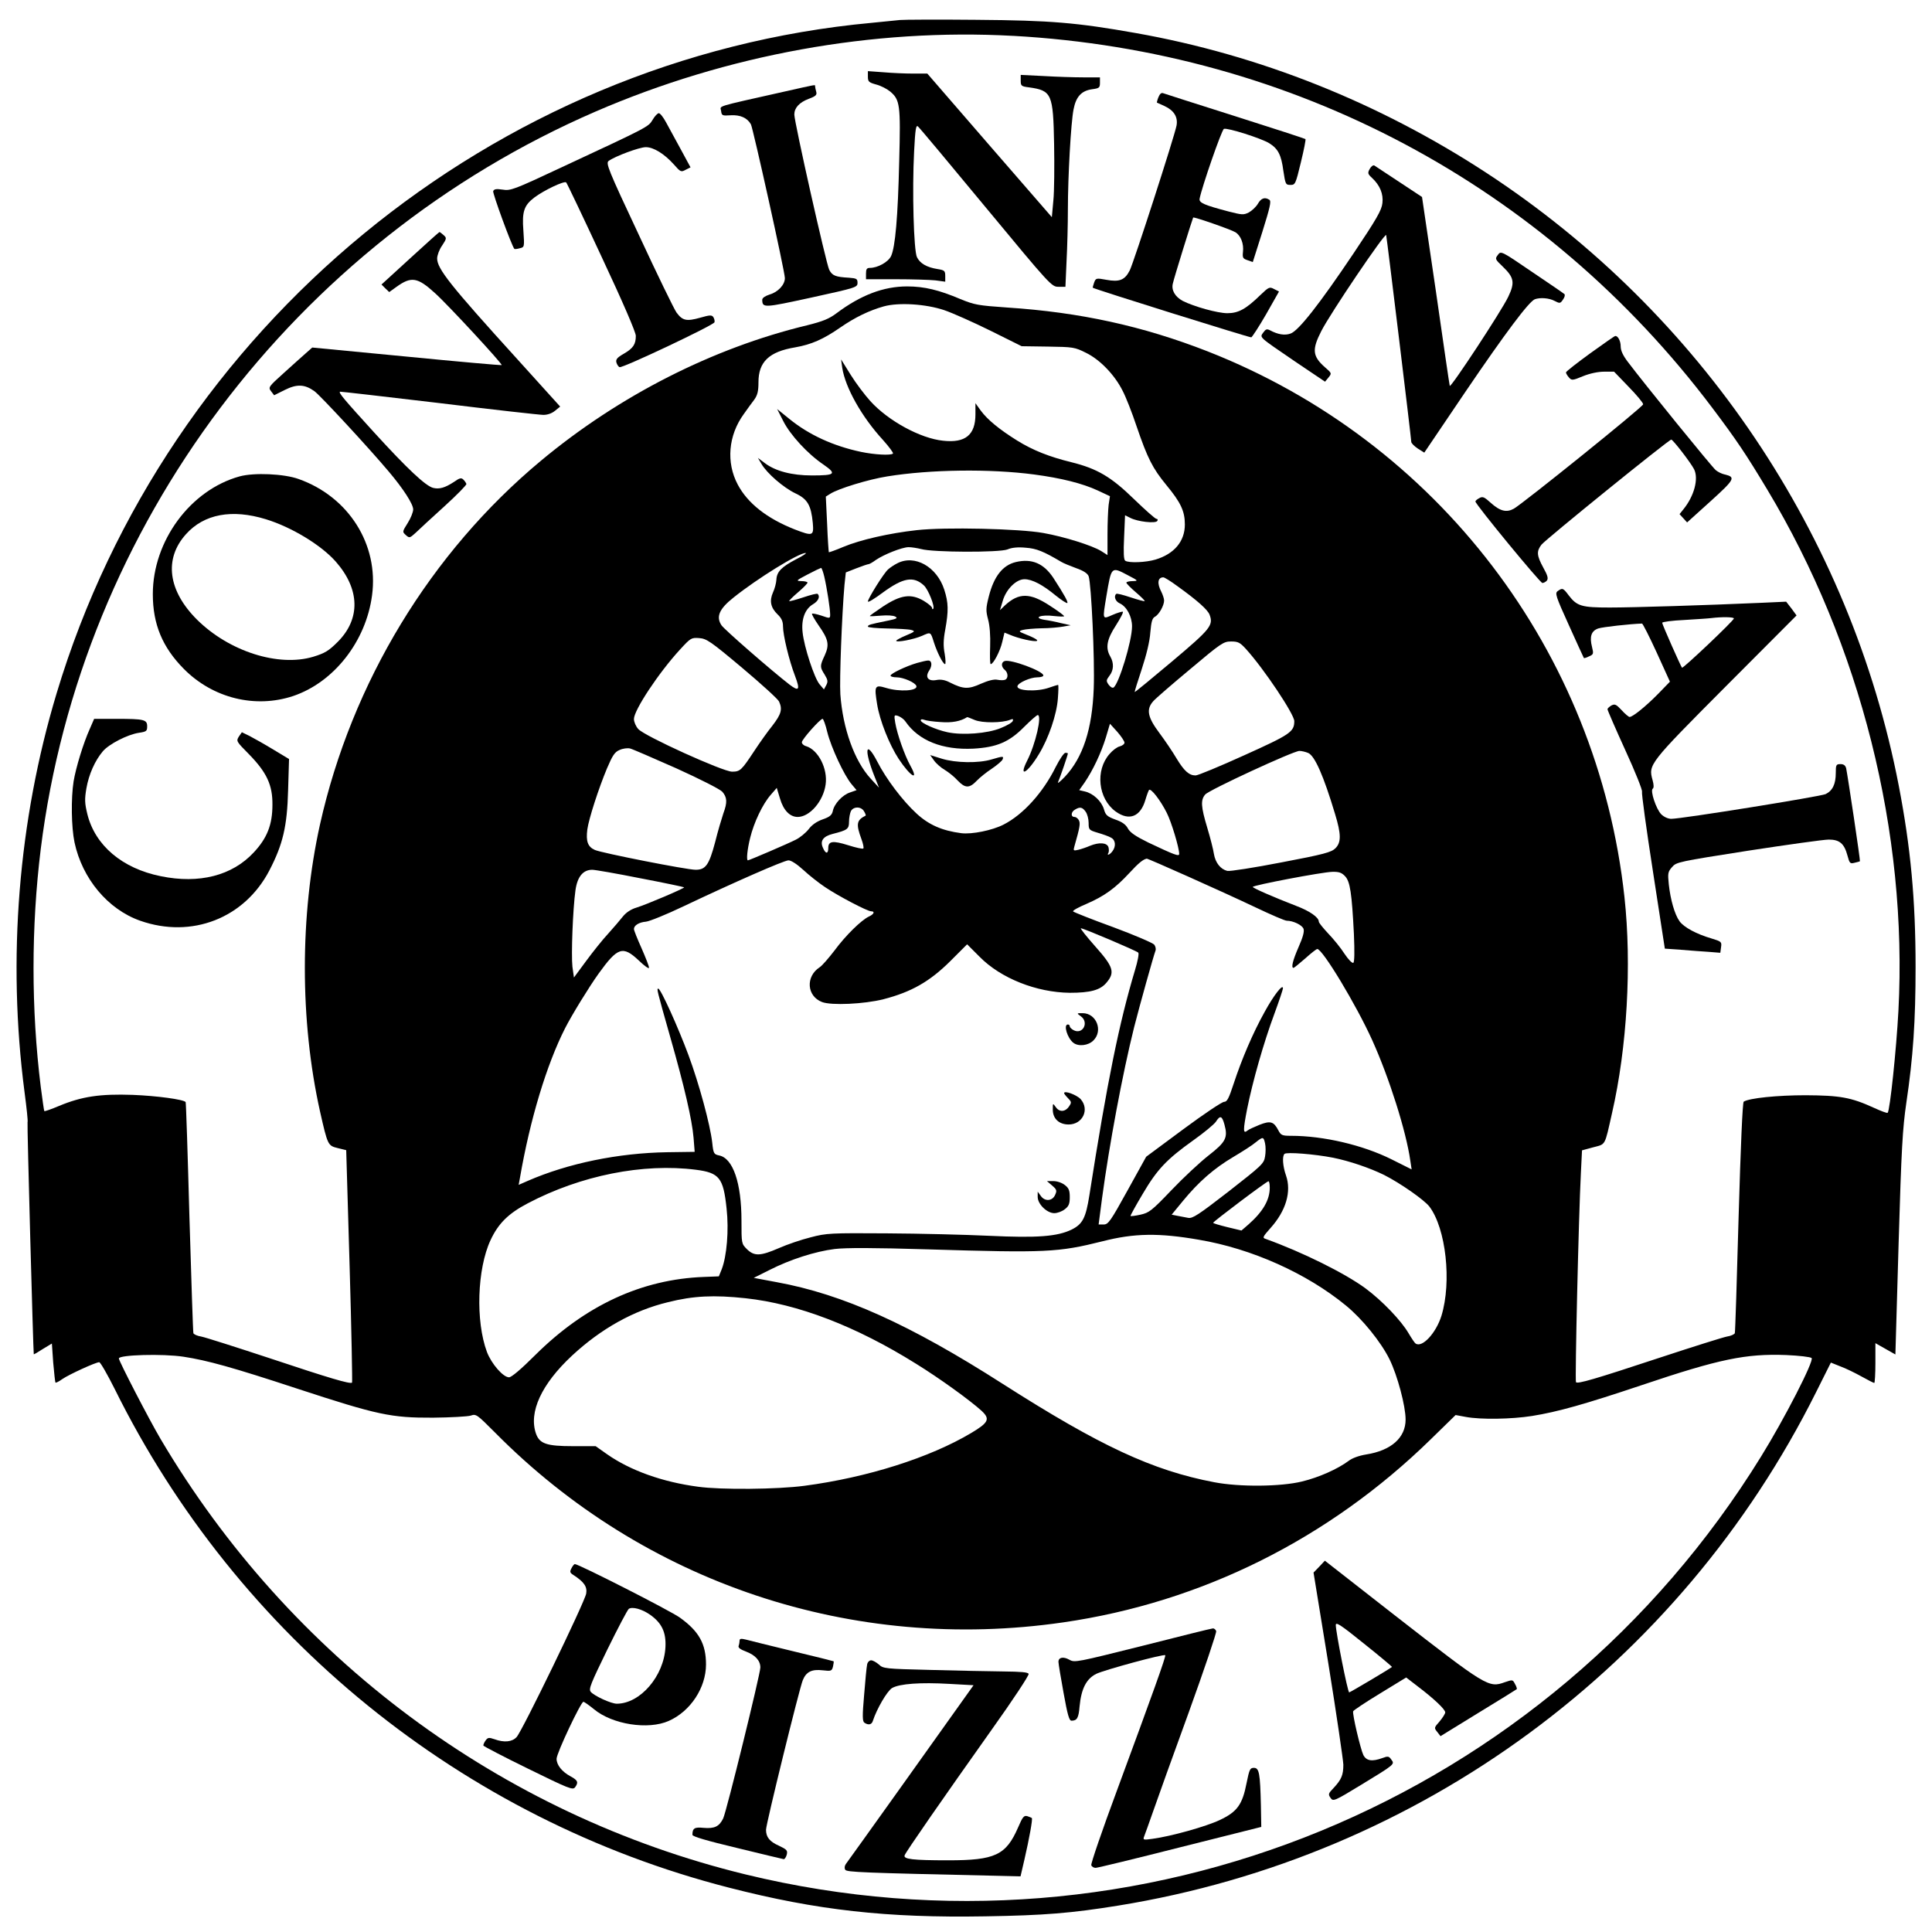 <?xml version="1.0" standalone="no"?>
<!DOCTYPE svg PUBLIC "-//W3C//DTD SVG 20010904//EN"
 "http://www.w3.org/TR/2001/REC-SVG-20010904/DTD/svg10.dtd">
<svg version="1.0" xmlns="http://www.w3.org/2000/svg"
 width="1024pt" height="1024pt" viewBox="0 0 1024 1024"
 preserveAspectRatio="xMidYMid meet">
<g transform="translate(0,1024) scale(0.1,-0.1)"
fill="#000000" stroke="none">
<path d="M4770 10134 c-19 -2 -87 -9 -150 -15 -2002 -185 -3736 -1611 -4320
-3554 -203 -674 -262 -1408 -170 -2113 11 -84 19 -156 16 -160 -3 -5 30 -1213
33 -1230 1 -1 22 11 48 28 l48 29 7 -101 c5 -56 10 -103 12 -106 3 -2 19 6 37
19 33 23 176 89 195 89 6 0 43 -64 82 -142 650 -1313 1843 -2281 3256 -2643
467 -120 836 -161 1358 -152 313 5 458 17 705 57 1601 259 2975 1271 3699
2722 l78 156 50 -20 c28 -10 79 -35 113 -54 34 -19 64 -34 67 -34 3 0 6 48 6
106 l0 105 53 -30 53 -30 17 587 c15 508 21 609 41 747 36 241 49 433 49 720
0 356 -26 633 -89 960 -256 1327 -1049 2505 -2186 3249 -569 372 -1203 625
-1859 741 -311 55 -448 67 -844 70 -203 2 -386 1 -405 -1z m600 -84 c1483 -82
2816 -791 3705 -1971 129 -171 179 -246 292 -434 494 -822 745 -1819 695
-2763 -11 -205 -45 -529 -57 -540 -3 -3 -35 9 -72 26 -122 56 -181 66 -363 67
-149 0 -298 -15 -328 -34 -6 -4 -16 -231 -27 -611 -9 -333 -18 -610 -20 -616
-2 -6 -21 -15 -42 -18 -21 -4 -180 -54 -353 -111 -351 -116 -438 -141 -447
-131 -6 6 14 877 26 1108 l6 121 59 16 c68 18 60 4 100 181 80 349 105 785 66
1145 -142 1303 -991 2415 -2210 2893 -343 134 -677 207 -1060 232 -157 11
-174 14 -250 45 -113 48 -191 67 -282 67 -125 0 -246 -46 -374 -142 -40 -30
-72 -43 -156 -64 -499 -120 -997 -373 -1411 -718 -585 -487 -1003 -1176 -1171
-1928 -107 -482 -107 -1039 0 -1520 41 -181 42 -182 94 -195 l45 -11 18 -613
c10 -338 15 -616 13 -619 -10 -9 -118 23 -436 129 -179 59 -342 111 -363 115
-21 3 -40 12 -42 18 -2 6 -11 283 -21 616 -9 333 -18 607 -20 609 -12 14 -153
33 -280 38 -173 6 -270 -8 -392 -59 -40 -17 -75 -29 -77 -27 -2 2 -10 60 -19
129 -51 411 -51 846 0 1260 213 1714 1345 3218 2941 3909 698 302 1470 442
2213 401z m-365 -1454 c44 -15 154 -64 245 -109 l165 -82 139 -2 c134 -2 142
-3 202 -33 74 -36 152 -117 194 -201 17 -32 50 -116 74 -188 58 -170 85 -223
158 -312 76 -92 98 -138 98 -209 0 -89 -56 -156 -156 -186 -50 -15 -141 -19
-160 -6 -8 5 -10 43 -6 124 l5 117 28 -14 c38 -20 134 -31 143 -16 4 6 2 11
-5 11 -6 0 -59 47 -118 104 -121 118 -195 162 -332 196 -118 29 -204 63 -288
115 -93 58 -157 110 -193 159 l-28 39 0 -59 c0 -109 -53 -153 -171 -140 -120
12 -291 105 -386 210 -29 32 -76 94 -104 139 l-51 82 6 -44 c16 -105 103 -260
215 -382 33 -37 57 -69 54 -73 -11 -11 -99 -6 -170 9 -146 31 -276 90 -381
176 l-63 51 32 -63 c37 -74 130 -175 213 -231 72 -50 64 -58 -61 -58 -106 0
-194 23 -250 66 l-36 27 19 -32 c29 -50 117 -126 180 -156 64 -30 83 -63 92
-157 6 -69 0 -71 -96 -34 -147 58 -249 138 -302 238 -62 117 -50 260 32 373
18 26 43 60 56 77 17 24 22 45 22 92 0 108 56 162 195 185 85 15 148 42 240
106 77 53 151 89 229 111 79 22 223 13 321 -20z m477 -871 c143 -19 255 -47
337 -85 l64 -30 -7 -46 c-3 -26 -6 -96 -6 -156 l0 -110 -33 21 c-48 30 -199
77 -307 96 -127 23 -521 32 -672 15 -144 -16 -299 -51 -389 -89 -40 -17 -74
-29 -76 -28 -1 2 -6 69 -9 149 l-7 146 24 15 c42 27 201 76 302 92 228 37 545
41 779 10z m-600 -395 c62 -18 416 -19 458 -2 23 10 56 13 97 9 57 -4 95 -20
188 -75 11 -7 46 -21 78 -33 40 -14 61 -28 67 -43 14 -39 33 -441 27 -595 -8
-215 -57 -366 -153 -468 -25 -26 -41 -39 -36 -28 9 19 52 144 52 152 0 1 -6 3
-13 3 -8 0 -30 -33 -51 -74 -67 -136 -173 -254 -278 -307 -59 -30 -166 -52
-223 -45 -101 13 -172 44 -237 104 -74 68 -161 183 -208 275 -62 119 -72 65
-15 -78 l24 -60 -45 49 c-85 93 -147 264 -160 446 -5 77 8 421 22 581 l7 65
56 22 c31 12 60 22 65 22 4 0 22 10 38 22 44 30 138 67 173 68 17 0 47 -5 67
-10z m-662 -54 c-78 -41 -103 -66 -105 -109 -1 -17 -9 -48 -18 -67 -20 -45
-12 -81 24 -116 21 -20 29 -37 29 -63 0 -47 32 -181 64 -264 28 -74 21 -84
-30 -45 -92 71 -347 293 -360 314 -30 45 -12 87 64 147 126 101 346 237 382
236 8 0 -14 -15 -50 -33z m149 -93 c14 -60 31 -171 31 -200 0 -21 -1 -22 -46
-6 -25 8 -47 13 -50 10 -3 -2 13 -30 35 -62 52 -74 58 -102 32 -159 -26 -56
-26 -61 0 -102 17 -28 18 -37 8 -56 l-12 -22 -23 27 c-28 33 -82 198 -90 275
-8 71 13 125 56 150 27 16 38 40 24 54 -3 4 -37 -5 -76 -18 -39 -13 -73 -22
-75 -20 -2 2 19 23 46 46 28 24 51 47 51 52 0 4 -15 8 -32 8 -31 1 -29 3 32
35 36 19 68 34 72 35 3 0 11 -21 17 -47z m1611 7 c54 -28 54 -29 23 -30 -18 0
-33 -4 -33 -8 0 -5 23 -28 51 -52 27 -23 48 -44 46 -46 -2 -2 -36 7 -75 20
-39 13 -73 22 -76 18 -14 -13 -4 -40 19 -50 37 -17 65 -70 65 -122 0 -77 -70
-306 -98 -324 -6 -4 -17 3 -26 15 -14 20 -13 24 4 47 23 29 25 67 5 102 -27
46 -19 91 30 166 24 38 41 70 36 72 -4 1 -29 -6 -54 -17 -55 -24 -54 -29 -33
99 27 160 25 158 116 110z m261 -57 c107 -77 160 -125 170 -151 21 -56 6 -75
-198 -247 -108 -91 -197 -164 -199 -163 -1 2 16 57 38 123 25 76 42 147 45
193 5 57 10 75 24 83 22 11 49 60 49 86 0 10 -7 31 -15 47 -23 44 -19 76 11
76 6 0 40 -21 75 -47z m-2307 -433 c101 -85 189 -165 195 -178 19 -41 12 -67
-35 -128 -26 -32 -69 -93 -96 -134 -68 -103 -75 -110 -118 -110 -48 0 -465
189 -497 226 -13 14 -23 38 -23 53 0 47 131 245 244 368 57 62 60 64 102 61
39 -3 59 -16 228 -158z m2670 100 c96 -106 256 -346 256 -382 0 -57 -21 -71
-265 -181 -130 -59 -246 -107 -258 -107 -35 0 -61 24 -101 90 -20 34 -61 95
-91 135 -63 84 -71 126 -32 169 12 14 100 90 196 170 164 138 176 146 216 146
37 0 47 -5 79 -40z m-2219 -441 c20 -80 89 -229 129 -276 l26 -31 -34 -12
c-41 -13 -85 -61 -92 -99 -5 -21 -16 -31 -54 -44 -31 -11 -57 -29 -74 -52 -15
-19 -46 -45 -69 -56 -39 -20 -246 -109 -253 -109 -9 0 -3 59 12 119 20 82 66
179 109 228 l32 37 17 -56 c18 -62 52 -98 94 -98 64 0 136 84 148 172 12 84
-39 183 -103 203 -13 3 -23 13 -23 21 0 15 97 124 110 124 4 0 16 -32 25 -71z
m1575 -55 c0 -8 -11 -16 -25 -20 -14 -3 -38 -21 -54 -40 -77 -87 -61 -237 32
-305 72 -52 132 -28 158 62 7 24 16 48 19 52 10 11 61 -55 94 -121 25 -49 66
-186 66 -218 0 -15 -26 -5 -165 61 -65 32 -95 52 -107 74 -11 21 -31 35 -66
47 -43 16 -52 23 -61 55 -13 43 -57 84 -101 94 l-30 7 29 41 c44 65 87 156
112 237 l22 74 39 -43 c21 -24 38 -50 38 -57z m-2376 -136 c128 -58 230 -110
244 -124 26 -30 28 -56 6 -115 -8 -24 -29 -93 -44 -154 -32 -120 -50 -145
-103 -145 -47 0 -498 89 -534 105 -38 17 -48 46 -40 109 8 57 59 215 104 323
30 70 41 87 67 98 17 8 42 11 55 8 13 -3 123 -51 245 -105z m3350 81 c35 -16
81 -120 142 -323 33 -108 33 -151 2 -182 -21 -21 -60 -32 -287 -75 -144 -28
-273 -48 -286 -45 -36 9 -63 43 -71 90 -3 22 -19 85 -35 138 -34 113 -36 148
-11 177 20 24 466 230 499 231 12 0 33 -5 47 -11z m-2354 -310 c7 -11 10 -21
8 -22 -48 -24 -52 -44 -22 -125 9 -24 13 -46 10 -49 -3 -4 -39 4 -80 17 -83
26 -106 22 -106 -15 0 -32 -14 -32 -28 1 -17 36 0 61 51 74 79 20 87 26 87 65
0 20 5 45 10 56 14 26 56 25 70 -2z m1174 -1 c9 -12 16 -39 16 -60 0 -36 2
-38 49 -52 27 -8 59 -19 70 -26 24 -12 27 -46 7 -72 -14 -19 -32 -25 -21 -8 3
6 3 19 0 30 -8 24 -49 27 -98 7 -18 -8 -45 -17 -61 -21 -26 -6 -28 -5 -22 16
30 105 33 124 24 141 -5 9 -15 17 -23 17 -21 0 -19 27 3 39 26 16 39 13 56
-11z m539 -342 c117 -52 279 -126 361 -165 82 -39 156 -71 166 -71 34 0 82
-23 89 -43 5 -14 -3 -44 -26 -96 -31 -71 -41 -111 -27 -111 3 0 31 23 62 50
31 28 59 50 64 50 28 0 207 -297 291 -483 90 -199 180 -483 202 -639 l7 -46
-108 54 c-151 75 -359 124 -531 124 -48 0 -54 3 -68 30 -24 46 -42 51 -100 28
-27 -11 -56 -24 -63 -30 -24 -20 -24 1 -2 114 29 145 87 350 145 506 25 68 45
128 45 134 0 26 -50 -39 -97 -125 -63 -113 -122 -252 -164 -380 -26 -79 -35
-97 -51 -97 -11 0 -108 -65 -216 -145 l-197 -146 -99 -179 c-90 -163 -102
-180 -126 -180 l-27 0 18 138 c39 288 108 658 170 907 30 118 102 375 113 405
4 9 1 23 -6 33 -7 9 -105 51 -218 93 -113 41 -208 79 -212 83 -5 4 27 22 70
40 95 41 153 83 228 164 48 52 72 72 92 76 2 1 99 -41 215 -93z m-2035 33 c30
-28 82 -69 115 -91 68 -46 224 -128 244 -128 22 0 15 -16 -12 -28 -40 -19
-123 -100 -182 -180 -30 -39 -65 -80 -79 -89 -75 -49 -68 -153 13 -184 49 -19
224 -11 326 15 147 38 244 93 353 201 l90 90 66 -66 c112 -114 301 -189 478
-191 109 0 161 14 194 53 47 55 38 84 -59 193 -47 53 -81 96 -76 96 14 0 294
-119 304 -129 5 -5 -3 -46 -17 -92 -84 -280 -147 -588 -242 -1194 -19 -121
-36 -153 -94 -182 -76 -37 -183 -45 -437 -33 -126 6 -370 12 -543 13 -298 2
-320 1 -403 -21 -49 -12 -125 -38 -168 -57 -99 -43 -131 -44 -170 -6 -29 29
-29 30 -29 151 0 200 -45 332 -119 346 -27 6 -30 10 -36 68 -11 96 -70 313
-126 464 -55 148 -147 352 -160 352 -9 0 -8 -5 63 -255 76 -266 116 -440 124
-535 l6 -75 -145 -2 c-260 -4 -527 -59 -740 -152 l-48 -21 7 38 c53 307 141
599 239 792 35 69 127 219 178 290 101 140 128 149 213 69 30 -29 54 -46 54
-38 0 8 -18 54 -40 104 -22 49 -40 94 -40 101 0 19 27 36 64 39 19 2 108 38
198 81 272 129 532 243 557 244 14 0 44 -19 79 -51z m-864 -44 c126 -24 230
-46 232 -48 5 -4 -201 -92 -254 -108 -27 -8 -53 -25 -70 -46 -15 -19 -50 -60
-78 -91 -29 -31 -81 -96 -117 -145 l-65 -88 -8 57 c-7 63 2 304 16 405 10 72
40 109 89 109 15 0 130 -20 255 -45z m3735 11 c27 -28 36 -90 47 -307 4 -94 3
-148 -3 -152 -6 -4 -27 18 -47 48 -19 30 -58 78 -86 107 -27 29 -50 57 -50 63
0 23 -49 57 -121 84 -114 44 -229 94 -229 100 0 9 369 79 421 80 36 1 50 -4
68 -23z m-639 -1317 c19 -69 7 -92 -84 -163 -45 -35 -134 -118 -197 -184 -105
-110 -119 -120 -164 -130 -27 -6 -51 -9 -53 -7 -2 1 27 54 64 116 77 131 127
184 270 286 55 39 108 83 118 97 23 36 33 33 46 -15z m215 -99 c4 -17 4 -48 0
-70 -6 -38 -18 -48 -193 -185 -160 -124 -191 -144 -214 -140 -16 3 -41 8 -58
11 l-30 6 60 73 c83 101 164 172 267 233 49 29 102 63 118 77 39 31 42 31 50
-5z m360 -76 c89 -18 194 -54 270 -91 87 -44 213 -132 241 -168 88 -116 119
-399 64 -579 -29 -92 -102 -171 -137 -147 -5 3 -21 27 -37 54 -39 67 -138 171
-228 238 -110 81 -336 193 -531 263 -17 5 -13 12 26 56 83 92 113 194 83 280
-17 48 -21 102 -8 114 10 11 160 -1 257 -20z m-3376 -64 c124 -16 145 -43 162
-205 13 -116 1 -254 -26 -323 l-15 -37 -78 -3 c-331 -12 -630 -151 -895 -414
-75 -75 -126 -118 -139 -118 -31 0 -93 71 -117 134 -61 163 -52 441 19 593 41
88 94 141 197 195 281 148 612 214 892 178z m3041 -95 c0 -65 -36 -127 -113
-195 l-37 -32 -75 18 c-41 10 -75 20 -75 23 1 7 282 219 293 220 4 1 7 -15 7
-34z m-375 -276 c279 -47 571 -178 778 -348 87 -71 186 -193 232 -286 42 -86
85 -247 85 -319 0 -96 -76 -164 -209 -185 -37 -6 -74 -19 -93 -34 -58 -43
-156 -87 -246 -109 -113 -28 -333 -30 -467 -4 -326 62 -605 192 -1120 521
-492 315 -847 475 -1197 539 l-123 23 84 42 c110 56 242 98 345 111 60 7 202
7 498 -2 623 -19 686 -16 922 43 168 43 298 45 511 8z m-2403 -310 c276 -30
583 -147 903 -347 125 -77 289 -196 348 -250 46 -43 37 -62 -55 -117 -220
-131 -551 -236 -884 -280 -142 -19 -442 -22 -564 -5 -189 25 -359 86 -482 172
l-61 43 -121 0 c-139 0 -176 13 -195 66 -40 114 29 263 191 414 154 143 326
239 508 283 135 34 244 39 412 21z m-2979 -310 c125 -19 262 -57 602 -169 427
-140 498 -155 720 -154 94 1 184 6 200 11 29 10 33 6 130 -91 790 -798 1894
-1167 3010 -1005 733 106 1408 442 1949 971 l131 128 54 -10 c80 -15 243 -12
351 5 137 22 279 62 583 164 410 138 550 167 764 159 68 -3 129 -10 135 -16
14 -14 -144 -322 -268 -522 -1129 -1830 -3297 -2722 -5382 -2215 -1298 316
-2416 1148 -3102 2310 -59 100 -220 411 -220 425 0 19 232 26 343 9z"/>
<path d="M4600 9834 c0 -27 5 -31 44 -42 24 -6 57 -23 74 -37 52 -44 56 -70
48 -369 -7 -299 -21 -455 -43 -503 -15 -32 -71 -63 -113 -63 -16 0 -20 -7 -20
-30 l0 -30 158 0 c86 0 181 -3 210 -6 l52 -7 0 30 c0 28 -4 31 -41 37 -57 9
-93 30 -109 63 -17 35 -26 351 -15 561 6 117 10 141 20 132 8 -6 170 -200 361
-431 342 -413 348 -419 384 -419 l37 0 6 137 c4 75 7 197 7 272 0 175 16 460
30 531 13 68 42 99 98 107 38 5 42 8 42 34 l0 29 -88 0 c-49 0 -144 3 -210 7
l-122 6 0 -30 c0 -28 3 -31 44 -36 121 -17 128 -34 133 -302 2 -115 1 -250 -4
-298 l-8 -88 -330 380 -330 381 -75 0 c-41 0 -112 3 -157 7 l-83 6 0 -29z"/>
<path d="M4155 9754 c-374 -84 -337 -73 -333 -102 3 -25 6 -26 51 -23 51 3 88
-14 107 -48 12 -24 180 -781 180 -815 0 -35 -36 -74 -81 -87 -24 -8 -39 -18
-39 -28 1 -44 8 -43 261 12 237 52 244 54 244 78 0 21 -5 24 -45 27 -72 4 -89
11 -105 42 -16 31 -185 783 -185 823 0 35 26 64 76 83 38 14 45 21 40 38 -3
12 -6 24 -6 29 0 9 13 11 -165 -29z"/>
<path d="M6140 9725 c-6 -15 -9 -28 -8 -29 2 -1 20 -9 40 -18 50 -23 72 -58
64 -103 -11 -58 -227 -726 -248 -768 -26 -51 -54 -63 -124 -50 -54 10 -56 9
-65 -15 -5 -14 -8 -26 -7 -27 10 -8 832 -265 840 -263 5 2 41 57 79 123 l68
120 -26 13 c-24 13 -28 11 -72 -31 -77 -75 -117 -97 -176 -97 -51 0 -177 35
-236 65 -41 22 -61 57 -53 91 6 30 105 347 108 351 4 5 202 -64 224 -78 29
-18 45 -61 40 -104 -3 -30 -1 -36 24 -44 l28 -10 51 161 c40 128 48 162 37
169 -24 16 -44 9 -61 -21 -10 -17 -32 -37 -48 -46 -28 -14 -36 -13 -107 5
-129 34 -157 46 -154 67 11 60 117 366 129 371 18 7 198 -50 240 -76 47 -29
64 -62 75 -146 11 -72 12 -75 38 -75 25 0 27 4 55 120 16 66 27 121 24 123 -2
2 -170 57 -372 121 -202 64 -374 119 -382 122 -10 4 -18 -4 -25 -21z"/>
<path d="M3459 9605 c-23 -38 -19 -36 -487 -254 -248 -116 -266 -123 -308
-116 -34 5 -45 3 -50 -8 -4 -11 97 -287 112 -306 2 -2 14 -1 28 3 26 6 26 6
20 94 -8 101 4 134 58 175 50 38 159 90 169 80 4 -4 89 -182 188 -395 113
-241 181 -399 181 -418 0 -45 -14 -66 -64 -95 -35 -20 -43 -30 -39 -46 3 -11
11 -23 17 -25 16 -6 500 223 503 238 2 7 -1 19 -6 27 -8 12 -18 12 -70 -3 -72
-20 -93 -16 -125 27 -13 18 -103 203 -200 412 -163 347 -176 380 -160 392 34
25 163 73 197 73 41 0 98 -35 149 -92 35 -40 38 -41 62 -28 l26 13 -52 96
c-29 53 -64 117 -78 143 -14 26 -31 48 -38 48 -7 0 -22 -16 -33 -35z"/>
<path d="M7260 9345 c-12 -22 -11 -27 12 -48 42 -39 61 -85 55 -134 -4 -37
-31 -84 -153 -266 -180 -268 -292 -411 -334 -425 -30 -11 -67 -5 -108 17 -17
9 -23 7 -36 -11 -20 -28 -28 -20 168 -154 l159 -107 18 22 c18 22 18 23 -18
54 -67 59 -70 94 -20 192 47 93 339 525 344 509 3 -10 133 -1077 133 -1096 0
-7 16 -23 34 -35 l35 -22 217 321 c214 315 337 479 369 492 28 10 75 7 105 -9
27 -14 30 -14 44 7 9 12 12 25 8 29 -4 4 -81 57 -172 118 -164 112 -165 112
-181 90 -16 -21 -15 -23 27 -63 59 -57 64 -84 28 -159 -35 -74 -306 -486 -310
-472 -2 6 -35 233 -74 505 -40 272 -73 495 -73 496 -52 34 -245 162 -253 167
-6 3 -17 -5 -24 -18z"/>
<path d="M2174 8871 l-152 -139 20 -20 21 -20 39 28 c78 56 111 51 204 -34 69
-62 358 -375 353 -381 -2 -2 -229 18 -504 45 l-500 48 -35 -31 c-19 -17 -72
-64 -117 -105 -80 -72 -82 -75 -66 -96 l16 -21 56 28 c64 32 105 31 157 -6 29
-20 290 -302 395 -427 77 -91 129 -172 129 -200 0 -14 -13 -47 -29 -72 -29
-46 -29 -47 -10 -64 19 -17 21 -16 52 12 17 17 86 80 152 140 66 60 119 114
117 119 -2 6 -9 16 -16 23 -11 11 -20 9 -51 -13 -46 -30 -76 -39 -109 -31 -40
10 -138 102 -314 295 -160 176 -188 209 -180 215 1 1 237 -26 523 -60 286 -35
536 -63 555 -63 22 0 45 8 62 22 l27 22 -226 250 c-358 394 -426 481 -426 535
0 16 11 47 26 68 25 38 25 41 8 56 -10 9 -19 16 -22 16 -2 0 -72 -63 -155
-139z"/>
<path d="M8428 8367 c-70 -51 -128 -96 -128 -101 0 -5 7 -17 16 -27 14 -16 19
-16 74 7 37 15 80 24 112 24 l53 0 77 -80 c43 -44 78 -86 77 -93 0 -13 -632
-522 -685 -553 -39 -22 -73 -14 -124 32 -33 30 -42 34 -59 24 -12 -6 -21 -14
-21 -18 0 -15 343 -432 355 -432 7 0 18 6 24 13 8 11 4 27 -19 68 -35 64 -37
87 -10 122 22 28 675 557 688 557 9 0 103 -122 121 -157 25 -50 1 -142 -57
-213 l-20 -25 20 -22 20 -22 124 112 c128 116 135 128 76 142 -15 3 -36 13
-48 23 -19 15 -375 453 -467 575 -25 33 -37 59 -37 81 0 29 -15 57 -29 55 -4
0 -63 -42 -133 -92z"/>
<path d="M1270 7715 c-261 -72 -460 -342 -460 -624 0 -160 51 -282 165 -397
154 -155 378 -210 579 -143 216 73 386 290 418 534 36 269 -124 522 -389 616
-77 28 -236 35 -313 14z m139 -227 c137 -42 293 -137 370 -224 129 -146 133
-304 11 -426 -48 -48 -68 -60 -130 -79 -184 -55 -445 28 -615 196 -155 154
-177 323 -59 454 96 107 244 134 423 79z"/>
<path d="M8256 7107 c-15 -11 -11 -26 60 -182 42 -94 78 -171 79 -173 1 -1 14
2 27 9 24 10 25 14 16 50 -14 55 -4 85 33 98 24 8 169 24 232 26 4 0 39 -69
78 -154 l70 -154 -63 -65 c-65 -66 -134 -122 -151 -122 -5 0 -24 16 -42 36
-29 31 -36 34 -54 25 -12 -7 -21 -16 -21 -20 0 -5 42 -102 94 -216 52 -113 92
-213 89 -221 -3 -8 23 -198 58 -423 l63 -409 85 -6 c47 -4 114 -9 147 -11 l62
-5 4 30 c4 28 2 30 -51 46 -79 23 -146 59 -169 91 -26 36 -48 114 -57 195 -6
59 -5 67 17 92 23 27 33 29 403 87 209 32 401 59 428 59 57 0 82 -21 99 -85
11 -41 14 -44 37 -38 15 3 27 7 29 8 3 2 -64 449 -73 493 -4 15 -13 22 -30 22
-23 0 -25 -4 -25 -47 0 -59 -17 -94 -54 -112 -29 -13 -762 -131 -818 -131 -17
0 -39 10 -53 24 -27 27 -60 126 -45 136 6 4 6 20 -1 45 -23 83 -21 86 388 497
l375 376 -27 37 -28 36 -131 -6 c-294 -13 -679 -25 -804 -25 -149 0 -174 7
-218 65 -29 39 -33 40 -58 22z m934 -145 c0 -11 -269 -266 -275 -261 -7 8
-105 229 -105 238 0 5 53 12 118 15 64 4 128 8 142 10 56 7 120 6 120 -2z"/>
<path d="M476 6377 c-34 -75 -74 -206 -86 -279 -14 -90 -12 -242 5 -323 41
-192 177 -355 348 -415 273 -96 553 13 685 267 71 137 94 232 99 424 l5 166
-83 50 c-46 28 -103 60 -126 72 l-41 20 -16 -23 c-15 -24 -13 -26 53 -93 95
-97 126 -164 125 -268 0 -106 -28 -177 -99 -253 -114 -123 -289 -168 -493
-126 -204 41 -348 163 -389 329 -14 58 -15 78 -5 137 13 74 45 146 87 196 32
38 131 89 191 98 40 6 44 9 44 34 0 36 -15 40 -163 40 l-118 0 -23 -53z"/>
<path d="M4755 7254 c-16 -8 -38 -23 -48 -32 -23 -20 -107 -155 -107 -170 0
-7 36 15 80 48 107 78 162 88 217 37 23 -21 60 -114 49 -124 -3 -4 -6 -1 -6 5
0 6 -20 23 -45 38 -67 39 -121 31 -214 -30 -39 -26 -71 -49 -71 -51 0 -2 26
-1 59 2 32 3 66 1 76 -5 15 -8 8 -12 -41 -22 -94 -19 -104 -22 -104 -31 0 -5
46 -9 103 -10 56 -1 113 -4 127 -8 22 -6 20 -9 -28 -29 -29 -12 -52 -25 -52
-28 0 -11 94 7 137 26 47 21 45 22 63 -35 17 -53 48 -115 59 -115 4 0 3 25 -2
55 -8 41 -7 75 3 128 18 100 17 142 -5 211 -39 122 -157 189 -250 140z"/>
<path d="M5384 7261 c-70 -17 -116 -76 -143 -182 -16 -63 -16 -76 -4 -122 9
-33 13 -86 11 -144 -2 -51 -1 -93 3 -93 14 0 50 69 61 117 l12 50 45 -18 c58
-21 136 -35 128 -22 -4 6 -28 18 -54 28 -45 18 -46 19 -23 26 14 4 59 8 100 9
41 0 93 5 115 9 l40 7 -50 11 c-27 7 -68 15 -90 18 -63 11 -17 29 51 20 30 -3
54 -4 54 -1 0 4 -34 29 -76 56 -105 69 -164 69 -237 2 l-27 -26 15 50 c18 61
71 114 115 114 40 0 96 -29 165 -86 31 -25 59 -43 62 -40 5 5 -15 42 -74 133
-51 77 -114 104 -199 84z"/>
<path d="M4860 6726 c-58 -17 -140 -56 -140 -67 0 -5 15 -9 33 -9 35 0 99 -28
104 -46 8 -26 -89 -32 -161 -10 -60 18 -63 11 -47 -87 14 -87 65 -214 114
-289 63 -95 110 -122 62 -36 -30 54 -70 167 -80 227 -7 42 -6 43 16 36 13 -5
30 -17 38 -29 70 -102 197 -152 360 -144 124 7 190 35 269 115 34 34 67 63 72
63 24 0 -11 -154 -56 -242 -47 -93 1 -67 62 34 52 85 95 211 101 296 3 39 4
72 1 72 -3 0 -25 -7 -48 -15 -65 -23 -175 -17 -167 9 5 18 69 46 105 46 17 0
32 4 32 10 0 23 -175 88 -206 76 -18 -7 -18 -30 1 -46 19 -15 20 -46 2 -53 -7
-3 -25 -3 -40 0 -18 4 -49 -4 -88 -21 -66 -30 -93 -29 -163 6 -26 14 -49 18
-71 14 -45 -9 -64 14 -40 50 18 27 14 55 -7 53 -7 0 -33 -6 -58 -13z m306
-302 c40 -17 146 -16 188 1 14 6 18 4 14 -6 -2 -8 -31 -25 -64 -38 -70 -29
-203 -39 -282 -22 -61 13 -142 49 -142 63 0 6 8 7 18 3 9 -4 49 -10 87 -12 60
-5 107 4 141 26 1 1 19 -6 40 -15z"/>
<path d="M4950 6210 c11 -16 37 -39 58 -51 20 -12 51 -37 68 -56 39 -41 62
-42 100 -2 16 17 52 46 81 65 28 19 54 41 57 49 7 18 3 18 -58 0 -69 -21 -191
-19 -265 4 l-61 19 20 -28z"/>
<path d="M5728 4854 c46 -32 11 -100 -38 -74 -11 6 -20 15 -20 20 0 6 -4 10
-10 10 -25 0 -3 -72 29 -97 27 -21 79 -15 106 12 53 52 16 145 -57 145 -32 0
-32 0 -10 -16z"/>
<path d="M5640 4446 c0 -3 9 -15 21 -27 18 -18 19 -23 6 -42 -20 -31 -52 -33
-71 -5 -16 22 -16 22 -16 -13 0 -48 33 -79 84 -79 74 0 112 79 64 134 -21 23
-88 48 -88 32z"/>
<path d="M5577 3956 c24 -21 26 -26 15 -50 -15 -33 -55 -35 -76 -4 l-16 22 0
-28 c0 -38 49 -86 88 -86 16 0 41 9 56 21 21 16 26 29 26 64 0 35 -5 48 -26
64 -15 12 -41 21 -61 21 l-34 0 28 -24z"/>
<path d="M6992 1936 l-30 -31 79 -485 c43 -267 78 -507 79 -533 0 -55 -10 -79
-52 -124 -28 -29 -29 -33 -16 -52 14 -20 18 -19 164 70 179 109 177 108 158
133 -12 18 -18 19 -47 8 -55 -20 -85 -15 -101 16 -15 31 -59 217 -54 232 2 5
66 48 142 94 l139 85 61 -47 c87 -66 146 -122 146 -138 0 -7 -14 -29 -30 -48
-29 -33 -30 -34 -12 -56 l17 -22 200 123 c110 67 202 124 204 126 2 1 -1 14
-9 27 -12 24 -13 24 -54 10 -86 -31 -96 -25 -588 358 l-366 286 -30 -32z m386
-531 c-13 -11 -222 -135 -227 -135 -8 0 -71 320 -71 357 0 18 26 1 150 -99 83
-66 149 -122 148 -123z"/>
<path d="M3029 1928 c-10 -19 -9 -24 12 -37 55 -36 72 -61 66 -97 -7 -44 -340
-731 -369 -761 -24 -26 -66 -30 -118 -11 -29 10 -35 9 -47 -8 -7 -10 -12 -22
-11 -26 2 -4 109 -60 238 -123 214 -105 236 -114 248 -98 19 26 15 37 -24 58
-45 24 -74 60 -74 93 0 30 129 302 142 302 5 0 30 -18 56 -39 97 -81 288 -111
397 -62 115 51 197 176 197 299 0 110 -38 176 -138 248 -51 37 -537 284 -557
284 -4 0 -12 -10 -18 -22z m416 -246 c63 -44 86 -94 82 -172 -8 -154 -134
-300 -258 -300 -30 0 -119 41 -138 63 -12 15 0 43 88 224 56 114 107 211 114
216 19 12 69 -1 112 -31z"/>
<path d="M6056 1517 c-348 -87 -360 -90 -388 -74 -32 18 -58 13 -58 -11 0 -9
12 -83 27 -164 21 -117 30 -148 42 -148 30 0 38 15 43 76 9 94 36 147 90 173
45 21 357 106 364 98 5 -5 -67 -205 -256 -717 -78 -210 -139 -388 -136 -396 3
-8 13 -14 23 -14 10 0 212 49 448 109 l430 108 -2 114 c-4 170 -9 199 -37 199
-21 0 -24 -8 -39 -81 -22 -114 -50 -152 -141 -195 -73 -35 -260 -87 -357 -100
-49 -7 -52 -6 -45 12 4 10 26 71 48 134 22 63 107 301 190 528 82 227 147 420
144 427 -3 8 -11 15 -18 14 -7 0 -175 -42 -372 -92z"/>
<path d="M3920 1545 c0 -7 -2 -20 -5 -28 -4 -10 8 -19 40 -31 49 -19 75 -48
75 -84 0 -34 -179 -762 -197 -800 -21 -43 -46 -55 -104 -50 -48 5 -59 -2 -59
-37 0 -9 75 -31 238 -70 130 -32 241 -58 246 -59 5 0 12 10 16 24 5 22 1 27
-41 47 -50 22 -69 46 -69 85 0 30 177 750 195 793 18 44 47 59 106 52 44 -5
48 -4 54 20 3 14 5 27 3 28 -2 1 -100 26 -218 54 -118 29 -230 56 -247 61 -25
6 -33 5 -33 -5z"/>
<path d="M4596 1418 c-3 -13 -10 -86 -16 -162 -10 -114 -9 -140 2 -147 21 -14
38 -10 44 9 21 65 76 159 102 175 40 23 150 31 305 22 l127 -7 -47 -66 c-52
-74 -611 -857 -630 -882 -7 -10 -8 -22 -3 -30 8 -13 86 -16 802 -32 l127 -3
20 86 c27 117 45 218 40 223 -2 2 -13 6 -24 10 -18 5 -25 -4 -49 -60 -64 -147
-122 -174 -370 -174 -189 0 -240 6 -231 27 7 19 202 300 463 668 110 154 197
286 194 293 -3 9 -40 12 -136 13 -72 1 -244 4 -383 8 -243 6 -252 7 -275 29
-14 12 -32 22 -41 22 -9 0 -19 -10 -21 -22z"/>
</g>
</svg>
